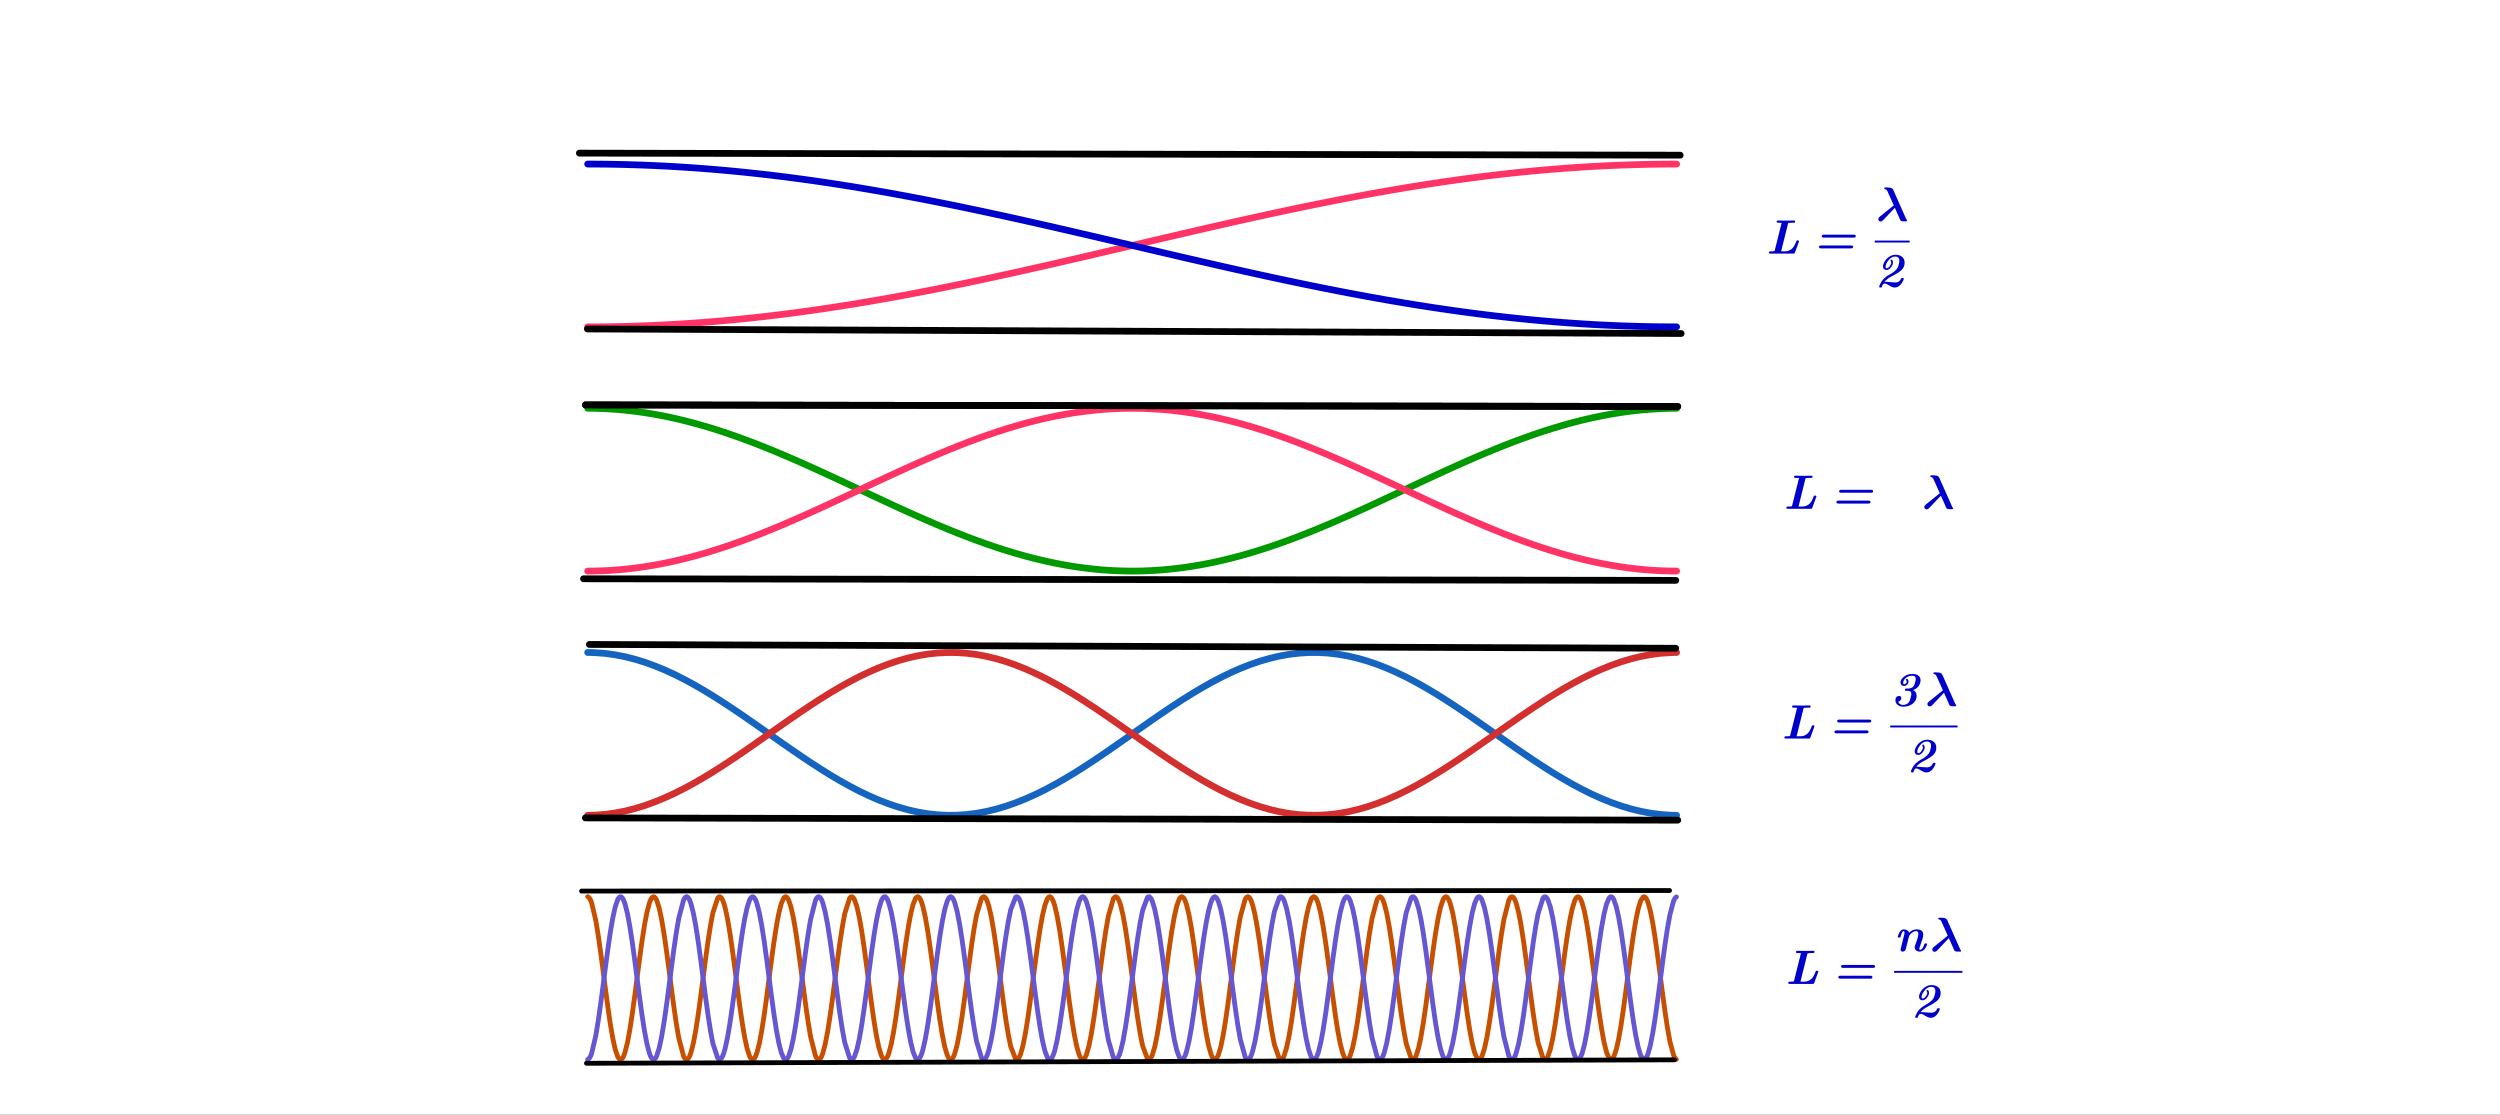 <svg version="1.1" xmlns="http://www.w3.org/2000/svg" xmlns:xlink="http://www.w3.org/1999/xlink" width="1294" height="577"><rect width="100%" height="100%" fill="#333333" stroke="none"/><defs><clipPath id="lxPBdPtfGEpb"><path fill="none" stroke="none" d=" M 0 0 L 1294 0 L 1294 577 L 0 577 L 0 0 Z"/></clipPath></defs><g transform="scale(1,1)" clip-path="url(#lxPBdPtfGEpb)"><g><rect fill="rgb(255,255,255)" stroke="none" x="0" y="0" width="1294" height="577" fill-opacity="1"/><path fill="none" stroke="rgb(255,51,102)" paint-order="fill stroke markers" d=" M 304.173 169.188 L 304.24 169.188 L 305.165 169.187 L 306.222 169.185 L 308.336 169.176 M 308.336 169.176 L 313.391 169.132 M 313.391 169.132 L 318.445 169.054 L 323.5 168.942 M 323.5 168.942 L 328.555 168.798 L 333.609 168.62 L 338.664 168.41 L 343.719 168.166 L 348.773 167.89 L 353.828 167.582 L 358.883 167.241 L 363.938 166.869 L 368.992 166.465 L 374.047 166.03 L 379.102 165.564 L 384.156 165.067 L 389.211 164.541 L 394.266 163.984 L 399.32 163.398 L 404.375 162.784 L 409.43 162.141 L 414.484 161.47 L 419.539 160.772 L 424.594 160.048 L 429.648 159.297 L 434.703 158.52 L 439.758 157.719 L 444.813 156.893 L 449.867 156.044 L 454.922 155.171 L 459.977 154.277 L 465.031 153.36 L 470.086 152.423 L 475.141 151.466 L 480.195 150.489 L 485.25 149.494 L 490.305 148.481 L 495.359 147.451 L 500.414 146.405 L 505.469 145.344 L 510.523 144.268 L 515.578 143.178 L 520.633 142.076 L 525.688 140.962 L 530.742 139.836 L 535.797 138.701 L 540.852 137.556 L 545.906 136.403 L 550.961 135.243 L 556.016 134.076 L 561.07 132.903 L 566.125 131.726 L 571.18 130.545 L 576.234 129.361 L 581.289 128.176 L 586.344 126.99 L 591.398 125.803 L 596.453 124.618 L 601.508 123.435 L 606.562 122.254 L 611.617 121.077 L 616.672 119.906 L 621.727 118.739 L 626.781 117.58 L 631.836 116.427 L 636.891 115.284 L 641.945 114.149 L 647 113.025 M 647 113.025 L 652.055 111.912 L 657.109 110.811 L 662.164 109.723 L 667.219 108.648 L 672.273 107.588 L 677.328 106.544 L 682.383 105.516 L 687.438 104.505 L 692.492 103.511 L 697.547 102.537 L 702.602 101.582 L 707.656 100.647 L 712.711 99.733 L 717.766 98.84 L 722.82 97.97 L 727.875 97.124 L 732.93 96.3 L 737.984 95.502 L 743.039 94.728 L 748.094 93.98 L 753.148 93.258 L 758.203 92.563 L 763.258 91.895 L 768.312 91.255 L 773.367 90.644 L 778.422 90.061 L 783.477 89.508 L 788.531 88.984 L 793.586 88.491 L 798.641 88.028 L 803.695 87.596 L 808.75 87.195 M 808.75 87.195 L 813.805 86.826 L 818.859 86.489 L 823.914 86.185 L 828.969 85.912 L 834.023 85.672 L 839.078 85.465 L 844.133 85.291 L 849.188 85.15 M 849.188 85.15 L 854.242 85.042 L 859.297 84.968 M 859.297 84.968 L 864.352 84.927 M 864.352 84.927 L 866.197 84.92 L 867.12 84.918 L 867.812 84.918" stroke-opacity="1" stroke-linecap="round" stroke-linejoin="round" stroke-miterlimit="10" stroke-width="3.5"/><path fill="none" stroke="rgb(0,0,204)" paint-order="fill stroke markers" d=" M 304.173 84.918 L 304.24 84.918 L 305.165 84.918 L 306.222 84.921 L 308.336 84.929 M 308.336 84.929 L 313.391 84.974 M 313.391 84.974 L 318.445 85.052 L 323.5 85.163 M 323.5 85.163 L 328.555 85.308 L 333.609 85.486 L 338.664 85.696 L 343.719 85.939 L 348.773 86.215 L 353.828 86.524 L 358.883 86.864 L 363.938 87.237 L 368.992 87.641 L 374.047 88.076 L 379.102 88.542 L 384.156 89.038 L 389.211 89.565 L 394.266 90.122 L 399.32 90.707 L 404.375 91.322 L 409.43 91.965 L 414.484 92.635 L 419.539 93.333 L 424.594 94.058 L 429.648 94.809 L 434.703 95.586 L 439.758 96.387 L 444.813 97.213 L 449.867 98.062 L 454.922 98.934 L 459.977 99.829 L 465.031 100.745 L 470.086 101.682 L 475.141 102.64 L 480.195 103.616 L 485.25 104.611 L 490.305 105.624 L 495.359 106.654 L 500.414 107.7 L 505.469 108.762 L 510.523 109.838 L 515.578 110.927 L 520.633 112.03 L 525.688 113.144 L 530.742 114.269 L 535.797 115.405 L 540.852 116.55 L 545.906 117.703 L 550.961 118.863 L 556.016 120.03 L 561.07 121.203 L 566.125 122.38 L 571.18 123.561 L 576.234 124.744 L 581.289 125.93 L 586.344 127.116 L 591.398 128.302 L 596.453 129.488 L 601.508 130.671 L 606.562 131.851 L 611.617 133.028 L 616.672 134.2 L 621.727 135.366 L 626.781 136.526 L 631.836 137.678 L 636.891 138.822 L 641.945 139.957 L 647 141.081 M 647 141.081 L 652.055 142.194 L 657.109 143.295 L 662.164 144.383 L 667.219 145.458 L 672.273 146.517 L 677.328 147.562 L 682.383 148.59 L 687.438 149.601 L 692.492 150.594 L 697.547 151.569 L 702.602 152.524 L 707.656 153.459 L 712.711 154.373 L 717.766 155.265 L 722.82 156.135 L 727.875 156.982 L 732.93 157.805 L 737.984 158.604 L 743.039 159.378 L 748.094 160.126 L 753.148 160.848 L 758.203 161.543 L 763.258 162.211 L 768.312 162.851 L 773.367 163.462 L 778.422 164.045 L 783.477 164.598 L 788.531 165.122 L 793.586 165.615 L 798.641 166.078 L 803.695 166.51 L 808.75 166.91 M 808.75 166.91 L 813.805 167.279 L 818.859 167.616 L 823.914 167.921 L 828.969 168.194 L 834.023 168.434 L 839.078 168.641 L 844.133 168.815 L 849.188 168.956 M 849.188 168.956 L 854.242 169.063 L 859.297 169.138 M 859.297 169.138 L 864.352 169.179 M 864.352 169.179 L 866.197 169.186 L 867.12 169.187 L 867.812 169.188" stroke-opacity="1" stroke-linecap="round" stroke-linejoin="round" stroke-miterlimit="10" stroke-width="3.5"/><path fill="none" stroke="rgb(0,153,0)" paint-order="fill stroke markers" d=" M 304.173 211.323 L 304.24 211.323 L 305.165 211.326 L 306.222 211.335 L 308.336 211.37 M 308.336 211.37 L 313.391 211.548 M 313.391 211.548 L 318.445 211.859 L 323.5 212.303 M 323.5 212.303 L 328.555 212.876 L 333.609 213.579 L 338.664 214.408 L 343.719 215.36 L 348.773 216.434 L 353.828 217.625 L 358.883 218.929 L 363.938 220.343 L 368.992 221.862 L 374.047 223.481 L 379.102 225.195 L 384.156 226.999 L 389.211 228.887 L 394.266 230.853 L 399.32 232.89 L 404.375 234.993 L 409.43 237.154 L 414.484 239.366 L 419.539 241.624 L 424.594 243.919 L 429.648 246.244 L 434.703 248.592 L 439.758 250.956 L 444.813 253.327 L 449.867 255.699 L 454.922 258.064 L 459.977 260.414 L 465.031 262.742 L 470.086 265.041 L 475.141 267.303 L 480.195 269.521 L 485.25 271.688 L 490.305 273.797 L 495.359 275.842 L 500.414 277.816 L 505.469 279.713 L 510.523 281.526 L 515.578 283.25 L 520.633 284.88 L 525.688 286.411 L 530.742 287.836 L 535.797 289.153 L 540.852 290.357 L 545.906 291.443 L 550.961 292.409 L 556.016 293.252 L 561.07 293.969 L 566.125 294.557 L 571.18 295.014 L 576.234 295.34 L 581.289 295.533 L 586.344 295.593 L 591.398 295.519 L 596.453 295.312 L 601.508 294.972 L 606.562 294.5 L 611.617 293.898 L 616.672 293.168 L 621.727 292.312 L 626.781 291.333 L 631.836 290.234 L 636.891 289.018 L 641.945 287.69 L 647 286.253 M 647 286.253 L 652.055 284.711 L 657.109 283.071 L 662.164 281.337 L 667.219 279.515 L 672.273 277.61 L 677.328 275.628 L 682.383 273.576 L 687.438 271.46 L 692.492 269.287 L 697.547 267.064 L 702.602 264.798 L 707.656 262.496 L 712.711 260.165 L 717.766 257.813 L 722.82 255.447 L 727.875 253.075 L 732.93 250.704 L 737.984 248.341 L 743.039 245.995 L 748.094 243.673 L 753.148 241.382 L 758.203 239.129 L 763.258 236.921 L 768.312 234.766 L 773.367 232.67 L 778.422 230.64 L 783.477 228.682 L 788.531 226.803 L 793.586 225.009 L 798.641 223.304 L 803.695 221.696 L 808.75 220.187 M 808.75 220.187 L 813.805 218.785 L 818.859 217.492 L 823.914 216.314 L 828.969 215.253 L 834.023 214.313 L 839.078 213.498 L 844.133 212.809 L 849.188 212.249 M 849.188 212.249 L 854.242 211.82 L 859.297 211.523 M 859.297 211.523 L 864.352 211.359 M 864.352 211.359 L 866.197 211.332 L 867.12 211.325 L 867.812 211.323" stroke-opacity="1" stroke-linecap="round" stroke-linejoin="round" stroke-miterlimit="10" stroke-width="3.5"/><path fill="none" stroke="rgb(255,51,102)" paint-order="fill stroke markers" d=" M 304.173 295.593 L 304.24 295.593 L 305.165 295.59 L 306.222 295.581 L 308.336 295.546 M 308.336 295.546 L 313.391 295.368 M 313.391 295.368 L 318.445 295.057 L 323.5 294.613 M 323.5 294.613 L 328.555 294.04 L 333.609 293.337 L 338.664 292.508 L 343.719 291.556 L 348.773 290.482 L 353.828 289.291 L 358.883 287.987 L 363.938 286.573 L 368.992 285.054 L 374.047 283.435 L 379.102 281.721 L 384.156 279.917 L 389.211 278.029 L 394.266 276.063 L 399.32 274.026 L 404.375 271.924 L 409.43 269.762 L 414.484 267.55 L 419.539 265.292 L 424.594 262.997 L 429.648 260.672 L 434.703 258.324 L 439.758 255.96 L 444.813 253.589 L 449.867 251.217 L 454.922 248.852 L 459.977 246.502 L 465.031 244.174 L 470.086 241.875 L 475.141 239.613 L 480.195 237.395 L 485.25 235.228 L 490.305 233.119 L 495.359 231.074 L 500.414 229.1 L 505.469 227.203 L 510.523 225.39 L 515.578 223.666 L 520.633 222.036 L 525.688 220.505 L 530.742 219.08 L 535.797 217.763 L 540.852 216.559 L 545.906 215.473 L 550.961 214.507 L 556.016 213.664 L 561.07 212.948 L 566.125 212.36 L 571.18 211.902 L 576.234 211.576 L 581.289 211.383 L 586.344 211.323 L 591.398 211.397 L 596.453 211.604 L 601.508 211.944 L 606.562 212.416 L 611.617 213.018 L 616.672 213.748 L 621.727 214.604 L 626.781 215.583 L 631.836 216.682 L 636.891 217.898 L 641.945 219.226 L 647 220.664 M 647 220.664 L 652.055 222.205 L 657.109 223.845 L 662.164 225.579 L 667.219 227.401 L 672.273 229.307 L 677.328 231.288 L 682.383 233.34 L 687.438 235.456 L 692.492 237.629 L 697.547 239.852 L 702.602 242.118 L 707.656 244.42 L 712.711 246.751 L 717.766 249.103 L 722.82 251.469 L 727.875 253.841 L 732.93 256.212 L 737.984 258.575 L 743.039 260.921 L 748.094 263.243 L 753.148 265.534 L 758.203 267.788 L 763.258 269.995 L 768.312 272.15 L 773.367 274.246 L 778.422 276.276 L 783.477 278.234 L 788.531 280.113 L 793.586 281.907 L 798.641 283.612 L 803.695 285.221 L 808.75 286.729 M 808.75 286.729 L 813.805 288.131 L 818.859 289.424 L 823.914 290.602 L 828.969 291.663 L 834.023 292.603 L 839.078 293.418 L 844.133 294.107 L 849.188 294.667 M 849.188 294.667 L 854.242 295.096 L 859.297 295.393 M 859.297 295.393 L 864.352 295.558 M 864.352 295.558 L 866.197 295.584 L 867.12 295.591 L 867.812 295.593" stroke-opacity="1" stroke-linecap="round" stroke-linejoin="round" stroke-miterlimit="10" stroke-width="3.5"/><path fill="none" stroke="rgb(21,101,192)" paint-order="fill stroke markers" d=" M 304.173 337.728 L 304.24 337.728 L 305.165 337.735 L 306.222 337.754 L 308.336 337.833 M 308.336 337.833 L 313.391 338.234 M 313.391 338.234 L 318.445 338.932 L 323.5 339.922 M 323.5 339.922 L 328.555 341.196 L 333.609 342.747 L 338.664 344.562 L 343.719 346.629 L 348.773 348.933 L 353.828 351.457 L 358.883 354.184 L 363.938 357.095 L 368.992 360.167 L 374.047 363.38 L 379.102 366.711 L 384.156 370.135 L 389.211 373.629 L 394.266 377.167 L 399.32 380.725 L 404.375 384.276 L 409.43 387.796 L 414.484 391.26 L 419.539 394.642 L 424.594 397.918 L 429.648 401.066 L 434.703 404.063 L 439.758 406.887 L 444.813 409.518 L 449.867 411.938 L 454.922 414.129 L 459.977 416.076 L 465.031 417.764 L 470.086 419.182 L 475.141 420.32 L 480.195 421.169 L 485.25 421.724 L 490.305 421.98 L 495.359 421.935 L 500.414 421.591 L 505.469 420.949 L 510.523 420.014 L 515.578 418.792 L 520.633 417.293 L 525.688 415.527 L 530.742 413.507 L 535.797 411.246 L 540.852 408.762 L 545.906 406.072 L 550.961 403.195 L 556.016 400.151 L 561.07 396.963 L 566.125 393.653 L 571.18 390.244 L 576.234 386.761 L 581.289 383.23 L 586.344 379.674 L 591.398 376.119 L 596.453 372.591 L 601.508 369.116 L 606.562 365.716 L 611.617 362.418 L 616.672 359.244 L 621.727 356.217 L 626.781 353.359 L 631.836 350.69 L 636.891 348.228 L 641.945 345.993 L 647 343.999 M 647 343.999 L 652.055 342.261 L 657.109 340.791 L 662.164 339.6 L 667.219 338.695 L 672.273 338.085 L 677.328 337.772 L 682.383 337.76 L 687.438 338.048 L 692.492 338.634 L 697.547 339.514 L 702.602 340.682 L 707.656 342.129 L 712.711 343.846 L 717.766 345.819 L 722.82 348.036 L 727.875 350.479 L 732.93 353.131 L 737.984 355.975 L 743.039 358.989 L 748.094 362.151 L 753.148 365.44 L 758.203 368.832 L 763.258 372.303 L 768.312 375.827 L 773.367 379.38 L 778.422 382.937 L 783.477 386.472 L 788.531 389.96 L 793.586 393.375 L 798.641 396.694 L 803.695 399.894 L 808.75 402.95 M 808.75 402.95 L 813.805 405.842 L 818.859 408.548 L 823.914 411.05 L 828.969 413.329 L 834.023 415.37 L 839.078 417.158 L 844.133 418.679 L 849.188 419.924 M 849.188 419.924 L 854.242 420.883 L 859.297 421.549 M 859.297 421.549 L 864.352 421.918 M 864.352 421.918 L 866.197 421.978 L 867.12 421.993 L 867.812 421.998" stroke-opacity="1" stroke-linecap="round" stroke-linejoin="round" stroke-miterlimit="10" stroke-width="3.5"/><path fill="none" stroke="rgb(211,47,47)" paint-order="fill stroke markers" d=" M 304.173 421.998 L 304.24 421.998 L 305.165 421.992 L 306.222 421.972 L 308.336 421.893 M 308.336 421.893 L 313.391 421.492 M 313.391 421.492 L 318.445 420.794 L 323.5 419.805 M 323.5 419.805 L 328.555 418.53 L 333.609 416.98 L 338.664 415.165 L 343.719 413.098 L 348.773 410.794 L 353.828 408.269 L 358.883 405.542 L 363.938 402.632 L 368.992 399.559 L 374.047 396.346 L 379.102 393.016 L 384.156 389.591 L 389.211 386.097 L 394.266 382.559 L 399.32 379.002 L 404.375 375.45 L 409.43 371.93 L 414.484 368.467 L 419.539 365.085 L 424.594 361.808 L 429.648 358.66 L 434.703 355.664 L 439.758 352.84 L 444.813 350.208 L 449.867 347.788 L 454.922 345.597 L 459.977 343.651 L 465.031 341.962 L 470.086 340.544 L 475.141 339.407 L 480.195 338.557 L 485.25 338.003 L 490.305 337.747 L 495.359 337.791 L 500.414 338.136 L 505.469 338.778 L 510.523 339.713 L 515.578 340.934 L 520.633 342.433 L 525.688 344.199 L 530.742 346.22 L 535.797 348.48 L 540.852 350.964 L 545.906 353.655 L 550.961 356.532 L 556.016 359.575 L 561.07 362.764 L 566.125 366.074 L 571.18 369.482 L 576.234 372.965 L 581.289 376.497 L 586.344 380.053 L 591.398 383.607 L 596.453 387.135 L 601.508 390.611 L 606.562 394.01 L 611.617 397.309 L 616.672 400.483 L 621.727 403.509 L 626.781 406.368 L 631.836 409.037 L 636.891 411.498 L 641.945 413.734 L 647 415.728 M 647 415.728 L 652.055 417.466 L 657.109 418.936 L 662.164 420.127 L 667.219 421.031 L 672.273 421.642 L 677.328 421.954 L 682.383 421.967 L 687.438 421.679 L 692.492 421.093 L 697.547 420.212 L 702.602 419.045 L 707.656 417.597 L 712.711 415.881 L 717.766 413.907 L 722.82 411.691 L 727.875 409.248 L 732.93 406.595 L 737.984 403.752 L 743.039 400.738 L 748.094 397.575 L 753.148 394.286 L 758.203 390.894 L 763.258 387.424 L 768.312 383.899 L 773.367 380.346 L 778.422 376.789 L 783.477 373.255 L 788.531 369.767 L 793.586 366.351 L 798.641 363.032 L 803.695 359.833 L 808.75 356.777 M 808.75 356.777 L 813.805 353.885 L 818.859 351.178 L 823.914 348.677 L 828.969 346.397 L 834.023 344.356 L 839.078 342.569 L 844.133 341.047 L 849.188 339.803 M 849.188 339.803 L 854.242 338.844 L 859.297 338.177 M 859.297 338.177 L 864.352 337.808 M 864.352 337.808 L 866.197 337.748 L 867.12 337.733 L 867.812 337.729" stroke-opacity="1" stroke-linecap="round" stroke-linejoin="round" stroke-miterlimit="10" stroke-width="3.5"/><path fill="none" stroke="rgb(199,80,0)" paint-order="fill stroke markers" d=" M 304.173 464.137 L 304.24 464.146 L 304.9 464.58 L 305.693 465.911 L 306.222 467.276 L 308.336 476.236 M 308.336 476.236 L 309.6 483.847 L 310.863 492.662 L 312.127 502.209 L 313.391 511.973 M 313.391 511.973 L 314.654 521.431 L 315.918 530.075 L 317.182 537.439 L 318.445 543.129 L 319.709 546.838 L 320.025 547.43 L 320.499 548.058 L 321.052 548.389 L 321.604 548.285 L 322.236 547.636 L 322.552 547.101 L 322.868 546.429 L 323.5 544.681 M 323.5 544.681 L 324.764 539.663 L 326.027 532.85 L 327.291 524.609 L 328.555 515.383 L 329.818 505.668 L 331.082 495.984 L 332.346 486.853 L 333.609 478.765 L 334.873 472.155 L 336.137 467.378 L 336.769 465.761 L 337.4 464.69 L 338.032 464.179 L 338.664 464.236 L 339.296 464.859 L 339.612 465.38 L 339.928 466.04 L 341.191 470.005 L 342.455 475.919 L 343.719 483.463 L 344.982 492.233 L 346.246 501.756 L 347.51 511.523 L 348.773 521.006 L 350.037 529.698 L 351.301 537.131 L 353.828 546.713 L 354.144 547.331 L 354.776 548.149 L 355.408 548.403 L 356.04 548.089 L 356.671 547.211 L 356.987 546.564 L 357.619 544.866 L 358.883 539.938 L 360.146 533.201 L 361.41 525.018 L 362.674 515.827 L 363.938 506.122 L 365.201 496.426 L 366.465 487.258 L 367.729 479.111 L 368.992 472.424 L 371.52 464.766 L 372.151 464.203 L 372.783 464.206 L 373.415 464.777 L 374.047 465.907 L 374.679 467.581 L 375.311 469.776 L 376.574 475.605 L 377.838 483.082 L 379.102 491.805 L 380.365 501.305 L 381.629 511.071 L 382.893 520.579 L 384.156 529.319 L 385.42 536.82 L 386.684 542.68 L 387.947 546.583 L 388.263 547.226 L 388.579 547.731 L 389.211 548.321 L 389.843 548.343 L 390.475 547.799 L 391.106 546.695 L 391.738 545.046 L 393.002 540.209 L 394.266 533.55 L 395.529 525.424 L 396.793 516.269 L 398.057 506.577 L 399.32 496.868 L 400.584 487.665 L 401.848 479.461 L 403.111 472.697 L 404.375 467.737 L 405.639 464.847 L 406.113 464.332 L 406.665 464.134 L 407.218 464.37 L 407.85 465.17 L 408.166 465.779 L 409.43 469.551 L 410.693 475.295 L 411.957 482.704 L 413.221 491.379 L 414.484 500.853 L 415.748 510.619 L 417.012 520.151 L 418.275 528.937 L 419.539 536.505 L 422.066 546.449 L 422.382 547.117 L 422.698 547.648 L 423.172 548.182 L 423.804 548.4 L 424.436 548.049 L 424.91 547.416 L 425.226 546.821 L 425.857 545.222 L 427.121 540.477 L 428.385 533.895 L 429.648 525.828 L 430.912 516.71 L 432.176 507.032 L 433.439 497.312 L 434.703 488.074 L 435.967 479.813 L 437.23 472.974 L 439.758 464.932 L 440.39 464.264 L 441.021 464.163 L 441.653 464.628 L 442.285 465.655 L 443.549 469.33 L 444.813 474.989 L 446.076 482.328 L 447.34 490.954 L 448.604 500.403 L 449.867 510.166 L 451.131 519.721 L 452.395 528.552 L 453.658 536.187 L 454.922 542.214 L 456.186 546.309 L 456.817 547.56 L 457.449 548.254 L 458.081 548.382 L 458.713 547.943 L 459.345 546.942 L 459.977 545.393 L 461.24 540.74 L 462.504 534.236 L 463.768 526.229 L 465.031 517.15 L 466.295 507.486 L 467.559 497.757 L 468.822 488.485 L 470.086 480.169 L 471.35 473.254 L 472.613 468.114 L 473.877 465.023 L 474.509 464.303 L 475.141 464.148 L 475.772 464.561 L 476.404 465.536 L 477.036 467.06 L 477.668 469.113 L 478.932 474.686 L 480.195 481.955 L 481.459 490.531 L 482.723 499.953 L 483.986 509.713 L 485.25 519.289 L 486.514 528.165 L 487.777 535.865 L 489.041 541.974 L 490.305 546.166 L 490.937 547.467 L 491.41 548.079 L 492.042 548.402 L 492.674 548.157 L 493.148 547.602 L 493.464 547.058 L 494.096 545.559 L 495.359 541 L 496.623 534.575 L 497.887 526.629 L 499.15 517.589 L 500.414 507.941 L 501.678 498.203 L 502.941 488.898 L 504.205 480.527 L 505.469 473.539 L 507.996 465.118 L 508.628 464.346 L 509.26 464.139 L 509.892 464.499 L 510.523 465.422 L 511.155 466.896 L 511.787 468.901 L 513.051 474.387 L 514.314 481.585 L 515.578 490.11 L 516.842 499.503 L 518.105 509.26 L 519.369 518.856 L 520.633 527.775 L 521.896 535.539 L 523.16 541.731 L 525.688 548.168 L 526.319 548.401 L 526.951 548.067 L 527.583 547.17 L 528.215 545.721 L 529.479 541.255 L 530.742 534.91 L 532.006 527.026 L 533.27 518.026 L 534.533 508.395 L 535.797 498.65 L 537.061 489.314 L 538.324 480.889 L 539.588 473.827 L 540.852 468.508 L 542.115 465.218 L 542.747 464.394 L 543.379 464.134 L 544.011 464.442 L 544.643 465.313 L 545.274 466.737 L 545.906 468.693 L 547.17 474.091 L 548.434 481.218 L 549.697 489.691 L 550.961 499.055 L 552.225 508.806 L 553.488 518.421 L 554.752 527.383 L 556.016 535.211 L 557.279 541.483 L 558.543 545.864 L 559.175 547.267 L 559.807 548.117 L 560.438 548.404 L 561.07 548.122 L 561.702 547.277 L 562.334 545.878 L 563.598 541.507 L 564.861 535.242 L 566.125 527.42 L 567.389 518.462 L 568.652 508.849 L 569.916 499.097 L 571.18 489.731 L 572.443 481.253 L 573.707 474.119 L 576.234 465.323 L 576.55 464.815 L 577.182 464.22 L 577.814 464.191 L 578.446 464.729 L 579.394 466.582 L 580.025 468.489 L 581.289 473.799 L 582.553 480.854 L 583.816 489.274 L 585.08 498.607 L 586.344 508.352 L 587.607 517.985 L 588.871 526.988 L 590.135 534.878 L 591.398 541.231 L 593.926 548.062 L 594.479 548.39 L 595.031 548.283 L 595.821 547.379 L 596.453 546.031 L 597.717 541.754 L 598.98 535.57 L 600.244 527.812 L 601.508 518.897 L 602.771 509.303 L 604.035 499.546 L 605.299 490.15 L 606.562 481.62 L 607.826 474.415 L 609.09 468.921 L 610.354 465.433 L 610.669 464.899 L 611.143 464.36 L 611.775 464.137 L 612.407 464.481 L 612.881 465.109 L 613.513 466.431 L 614.145 468.29 L 615.408 473.512 L 616.672 480.493 L 617.936 488.859 L 619.199 498.161 L 620.463 507.898 L 621.727 517.547 L 622.99 526.591 L 624.254 534.543 L 625.518 540.976 L 626.781 545.544 L 627.413 547.047 L 627.729 547.594 L 628.203 548.153 L 628.835 548.403 L 629.625 547.917 L 630.572 546.179 L 631.836 541.997 L 633.1 535.895 L 634.363 528.202 L 635.627 519.33 L 636.891 509.756 L 638.154 499.995 L 639.418 490.571 L 640.682 481.991 L 641.945 474.714 L 644.473 465.547 L 644.789 464.988 L 645.262 464.41 L 645.894 464.133 L 646.526 464.425 L 647 465.014 M 647 465.014 L 647.632 466.285 L 648.264 468.095 L 649.527 473.227 L 650.791 480.135 L 652.055 488.446 L 653.318 497.715 L 654.582 507.443 L 655.846 517.109 L 657.109 526.192 L 658.373 534.204 L 659.637 540.716 L 662.164 547.936 L 662.717 548.356 L 663.27 548.342 L 664.06 547.568 L 664.375 547.014 L 664.691 546.323 L 665.955 542.236 L 667.219 536.217 L 668.482 528.589 L 669.746 519.762 L 671.01 510.209 L 672.273 500.445 L 673.537 490.994 L 674.801 482.364 L 676.064 475.018 L 677.328 469.35 L 678.592 465.667 L 678.908 465.081 L 679.382 464.464 L 680.013 464.135 L 680.645 464.374 L 681.119 464.924 L 681.435 465.465 L 681.751 466.144 L 682.383 467.905 L 683.646 472.947 L 684.91 479.78 L 686.174 488.035 L 687.438 497.27 L 688.701 506.989 L 689.965 516.669 L 691.229 525.79 L 692.492 533.862 L 693.756 540.452 L 695.02 545.205 L 695.651 546.809 L 696.283 547.866 L 696.915 548.363 L 697.547 548.293 L 698.179 547.656 L 698.495 547.128 L 698.811 546.462 L 700.074 542.471 L 701.338 536.535 L 702.602 528.973 L 703.865 520.192 L 705.129 510.662 L 706.393 500.896 L 707.656 491.419 L 708.92 482.74 L 710.184 475.324 L 712.711 465.791 L 713.027 465.18 L 713.659 464.375 L 714.291 464.135 L 714.922 464.463 L 715.554 465.354 L 715.87 466.008 L 716.502 467.719 L 717.766 472.671 L 719.029 479.427 L 720.293 487.626 L 721.557 496.826 L 722.82 506.534 L 724.084 516.227 L 725.348 525.386 L 726.611 533.517 L 727.875 540.184 L 730.402 547.792 L 731.034 548.341 L 731.666 548.323 L 732.298 547.739 L 732.614 547.236 L 732.93 546.596 L 734.193 542.701 L 735.457 536.85 L 736.721 529.355 L 737.984 520.62 L 739.248 511.114 L 740.512 501.347 L 741.775 491.845 L 743.039 483.118 L 744.303 475.635 L 745.566 469.797 L 746.83 465.919 L 747.146 465.283 L 747.778 464.426 L 748.41 464.133 L 749.042 464.409 L 749.989 465.876 L 750.621 467.538 L 751.885 472.398 L 753.148 479.078 L 754.412 487.219 L 755.676 496.384 L 756.939 506.079 L 758.203 515.785 L 759.467 524.979 L 760.73 533.168 L 761.994 539.912 L 763.258 544.848 L 764.521 547.712 L 764.995 548.216 L 765.548 548.402 L 766.101 548.154 L 766.733 547.34 L 767.049 546.725 L 768.312 542.928 L 769.576 537.161 L 770.84 529.734 L 772.104 521.047 L 773.367 511.565 L 774.631 501.799 L 775.895 492.273 L 777.158 483.499 L 778.422 475.949 L 780.949 466.053 L 781.265 465.391 L 781.581 464.867 L 782.055 464.343 L 782.687 464.139 L 783.319 464.503 L 783.792 465.146 L 784.108 465.749 L 784.74 467.361 L 786.004 472.13 L 787.268 478.733 L 788.531 486.815 L 789.795 495.942 L 791.059 505.625 L 792.322 515.341 L 793.586 524.571 L 794.85 532.817 L 796.113 539.636 L 798.641 547.628 L 799.272 548.282 L 799.904 548.37 L 800.536 547.89 L 801.168 546.85 L 802.432 543.15 L 803.695 537.468 L 804.959 530.11 L 806.223 521.472 L 807.486 512.016 L 808.75 502.252 M 808.75 502.252 L 810.014 492.703 L 811.277 483.883 L 812.541 476.266 L 813.805 470.261 L 815.068 466.191 L 815.7 464.953 L 816.332 464.273 L 816.964 464.159 L 817.596 464.612 L 818.228 465.627 L 818.859 467.189 L 820.123 471.865 L 821.387 478.39 L 822.65 486.413 L 823.914 495.502 L 825.178 505.17 L 826.441 514.897 L 827.705 524.16 L 828.969 532.462 L 830.232 539.357 L 831.496 544.474 L 832.76 547.538 L 833.392 548.245 L 834.023 548.385 L 834.655 547.959 L 835.287 546.97 L 836.551 543.368 L 837.814 537.772 L 839.078 530.484 L 840.342 521.895 L 841.605 512.466 L 842.869 502.705 L 844.133 493.134 L 845.396 484.27 L 846.66 476.587 L 847.924 470.499 L 849.188 466.333 M 849.188 466.333 L 850.451 464.313 L 851.083 464.145 L 851.715 464.546 L 852.347 465.509 L 852.979 467.021 L 854.242 471.605 L 855.506 478.051 L 856.77 486.013 L 858.033 495.063 L 859.297 504.715 M 859.297 504.715 L 860.561 514.451 L 861.824 523.747 L 863.088 532.104 L 864.352 539.073 M 864.352 539.073 L 866.197 546.004 L 866.659 547.049 L 867.12 547.8 L 867.697 548.319" stroke-opacity="1" stroke-linecap="round" stroke-linejoin="round" stroke-miterlimit="10" stroke-width="2.5"/><path fill="none" stroke="rgb(101,87,210)" paint-order="fill stroke markers" d=" M 304.173 548.4 L 304.24 548.391 L 304.9 547.957 L 305.693 546.626 L 306.222 545.261 L 308.336 536.301 M 308.336 536.301 L 309.6 528.69 L 310.863 519.875 L 312.127 510.328 L 313.391 500.564 M 313.391 500.564 L 314.654 491.106 L 315.918 482.462 L 317.182 475.098 L 318.445 469.408 L 319.709 465.699 L 320.025 465.107 L 320.499 464.479 L 321.052 464.148 L 321.604 464.252 L 322.236 464.901 L 322.552 465.436 L 322.868 466.108 L 323.5 467.856 M 323.5 467.856 L 324.764 472.874 L 326.027 479.687 L 327.291 487.927 L 328.555 497.154 L 329.818 506.869 L 331.082 516.553 L 332.346 525.684 L 333.609 533.772 L 334.873 540.382 L 336.137 545.159 L 336.769 546.776 L 337.4 547.847 L 338.032 548.358 L 338.664 548.301 L 339.296 547.678 L 339.612 547.157 L 339.928 546.497 L 341.191 542.532 L 342.455 536.618 L 343.719 529.074 L 344.982 520.304 L 346.246 510.781 L 347.51 501.014 L 348.773 491.531 L 350.037 482.839 L 351.301 475.406 L 353.828 465.824 L 354.144 465.206 L 354.776 464.388 L 355.408 464.134 L 356.04 464.448 L 356.671 465.326 L 356.987 465.973 L 357.619 467.671 L 358.883 472.599 L 360.146 479.336 L 361.41 487.519 L 362.674 496.71 L 363.938 506.415 L 365.201 516.111 L 366.465 525.279 L 367.729 533.426 L 368.992 540.113 L 371.52 547.771 L 372.151 548.334 L 372.783 548.331 L 373.415 547.76 L 374.047 546.63 L 374.679 544.956 L 375.311 542.761 L 376.574 536.932 L 377.838 529.455 L 379.102 520.732 L 380.365 511.232 L 381.629 501.466 L 382.893 491.958 L 384.156 483.218 L 385.42 475.717 L 386.684 469.857 L 387.947 465.954 L 388.263 465.311 L 388.579 464.806 L 389.211 464.216 L 389.843 464.194 L 390.475 464.738 L 391.106 465.842 L 391.738 467.491 L 393.002 472.327 L 394.266 478.987 L 395.529 487.113 L 396.793 496.268 L 398.057 505.96 L 399.32 515.669 L 400.584 524.872 L 401.848 533.076 L 403.111 539.84 L 404.375 544.8 L 405.639 547.69 L 406.113 548.205 L 406.665 548.403 L 407.218 548.166 L 407.85 547.367 L 408.166 546.758 L 409.43 542.986 L 410.693 537.242 L 411.957 529.833 L 413.221 521.158 L 414.484 511.684 L 415.748 501.918 L 417.012 492.386 L 418.275 483.6 L 419.539 476.032 L 422.066 466.088 L 422.382 465.42 L 422.698 464.889 L 423.172 464.355 L 423.804 464.137 L 424.436 464.488 L 424.91 465.121 L 425.226 465.716 L 425.857 467.315 L 427.121 472.06 L 428.385 478.642 L 429.648 486.709 L 430.912 495.827 L 432.176 505.505 L 433.439 515.225 L 434.703 524.463 L 435.967 532.724 L 437.23 539.563 L 439.758 547.605 L 440.39 548.272 L 441.021 548.374 L 441.653 547.909 L 442.285 546.882 L 443.549 543.207 L 444.813 537.548 L 446.076 530.209 L 447.34 521.583 L 448.604 512.134 L 449.867 502.371 L 451.131 492.816 L 452.395 483.985 L 453.658 476.35 L 454.922 470.323 L 456.186 466.228 L 456.817 464.977 L 457.449 464.283 L 458.081 464.155 L 458.713 464.594 L 459.345 465.595 L 459.977 467.144 L 461.24 471.796 L 462.504 478.301 L 463.768 486.307 L 465.031 495.387 L 466.295 505.051 L 467.559 514.78 L 468.822 524.052 L 470.086 532.368 L 471.35 539.283 L 472.613 544.423 L 473.877 547.514 L 474.509 548.234 L 475.141 548.389 L 475.772 547.976 L 476.404 547.001 L 477.036 545.476 L 477.668 543.424 L 478.932 537.851 L 480.195 530.582 L 481.459 522.006 L 482.723 512.584 L 483.986 502.824 L 485.25 493.248 L 486.514 484.372 L 487.777 476.672 L 489.041 470.563 L 490.305 466.371 L 490.937 465.07 L 491.41 464.458 L 492.042 464.135 L 492.674 464.38 L 493.148 464.934 L 493.464 465.479 L 494.096 466.978 L 495.359 471.537 L 496.623 477.962 L 497.887 485.908 L 499.15 494.948 L 500.414 504.596 L 501.678 514.334 L 502.941 523.639 L 504.205 532.01 L 505.469 538.998 L 507.996 547.419 L 508.628 548.191 L 509.26 548.398 L 509.892 548.038 L 510.523 547.115 L 511.155 545.641 L 511.787 543.636 L 513.051 538.15 L 514.314 530.951 L 515.578 522.427 L 516.842 513.034 L 518.105 503.277 L 519.369 493.681 L 520.633 484.762 L 521.896 476.998 L 523.16 470.806 L 525.688 464.369 L 526.319 464.136 L 526.951 464.47 L 527.583 465.367 L 528.215 466.816 L 529.479 471.282 L 530.742 477.627 L 532.006 485.511 L 533.27 494.511 L 534.533 504.142 L 535.797 513.887 L 537.061 523.223 L 538.324 531.648 L 539.588 538.71 L 540.852 544.029 L 542.115 547.319 L 542.747 548.143 L 543.379 548.403 L 544.011 548.095 L 544.643 547.224 L 545.274 545.8 L 545.906 543.844 L 547.17 538.446 L 548.434 531.319 L 549.697 522.846 L 550.961 513.482 L 552.225 503.731 L 553.488 494.116 L 554.752 485.154 L 556.016 477.326 L 557.279 471.054 L 558.543 466.673 L 559.175 465.27 L 559.807 464.42 L 560.438 464.133 L 561.07 464.415 L 561.702 465.26 L 562.334 466.658 L 563.598 471.03 L 564.861 477.295 L 566.125 485.117 L 567.389 494.075 L 568.652 503.688 L 569.916 513.44 L 571.18 522.806 L 572.443 531.284 L 573.707 538.418 L 576.234 547.214 L 576.55 547.722 L 577.182 548.317 L 577.814 548.346 L 578.446 547.808 L 579.394 545.955 L 580.025 544.048 L 581.289 538.737 L 582.553 531.683 L 583.816 523.263 L 585.08 513.93 L 586.344 504.185 L 587.607 494.552 L 588.871 485.549 L 590.135 477.659 L 591.398 471.306 L 593.926 464.475 L 594.479 464.147 L 595.031 464.254 L 595.821 465.158 L 596.453 466.506 L 597.717 470.783 L 598.98 476.967 L 600.244 484.725 L 601.508 493.64 L 602.771 503.234 L 604.035 512.991 L 605.299 522.387 L 606.562 530.917 L 607.826 538.122 L 609.09 543.616 L 610.354 547.104 L 610.669 547.638 L 611.143 548.177 L 611.775 548.4 L 612.407 548.056 L 612.881 547.428 L 613.513 546.106 L 614.145 544.247 L 615.408 539.025 L 616.672 532.044 L 617.936 523.678 L 619.199 514.376 L 620.463 504.639 L 621.727 494.99 L 622.99 485.946 L 624.254 477.994 L 625.518 471.561 L 626.781 466.993 L 627.413 465.49 L 627.729 464.943 L 628.203 464.384 L 628.835 464.134 L 629.625 464.62 L 630.572 466.358 L 631.836 470.54 L 633.1 476.642 L 634.363 484.335 L 635.627 493.207 L 636.891 502.781 L 638.154 512.542 L 639.418 521.966 L 640.682 530.546 L 641.945 537.823 L 644.473 546.99 L 644.789 547.549 L 645.262 548.127 L 645.894 548.404 L 646.526 548.112 L 647 547.523 M 647 547.523 L 647.632 546.252 L 648.264 544.442 L 649.527 539.31 L 650.791 532.402 L 652.055 524.091 L 653.318 514.822 L 654.582 505.094 L 655.846 495.428 L 657.109 486.345 L 658.373 478.333 L 659.637 471.821 L 662.164 464.601 L 662.717 464.181 L 663.27 464.195 L 664.06 464.968 L 664.375 465.523 L 664.691 466.214 L 665.955 470.301 L 667.219 476.32 L 668.482 483.948 L 669.746 492.775 L 671.01 502.328 L 672.273 512.092 L 673.537 521.543 L 674.801 530.173 L 676.064 537.519 L 677.328 543.187 L 678.592 546.87 L 678.908 547.456 L 679.382 548.073 L 680.013 548.402 L 680.645 548.163 L 681.119 547.613 L 681.435 547.072 L 681.751 546.393 L 682.383 544.632 L 683.646 539.59 L 684.91 532.757 L 686.174 524.502 L 687.438 515.267 L 688.701 505.548 L 689.965 495.868 L 691.229 486.747 L 692.492 478.675 L 693.756 472.085 L 695.02 467.332 L 695.651 465.728 L 696.283 464.67 L 696.915 464.174 L 697.547 464.244 L 698.179 464.881 L 698.495 465.409 L 698.811 466.075 L 700.074 470.066 L 701.338 476.002 L 702.602 483.564 L 703.865 492.345 L 705.129 501.875 L 706.393 511.641 L 707.656 521.118 L 708.92 529.797 L 710.184 537.213 L 712.711 546.746 L 713.027 547.357 L 713.659 548.162 L 714.291 548.402 L 714.922 548.074 L 715.554 547.183 L 715.87 546.529 L 716.502 544.818 L 717.766 539.866 L 719.029 533.11 L 720.293 524.911 L 721.557 515.711 L 722.82 506.003 L 724.084 496.31 L 725.348 487.151 L 726.611 479.02 L 727.875 472.353 L 730.402 464.745 L 731.034 464.196 L 731.666 464.214 L 732.298 464.798 L 732.614 465.301 L 732.93 465.941 L 734.193 469.836 L 735.457 475.687 L 736.721 483.182 L 737.984 491.917 L 739.248 501.423 L 740.512 511.19 L 741.775 520.692 L 743.039 529.419 L 744.303 536.902 L 745.566 542.74 L 746.83 546.618 L 747.146 547.254 L 747.778 548.111 L 748.41 548.403 L 749.042 548.128 L 749.989 546.661 L 750.621 544.999 L 751.885 540.139 L 753.148 533.458 L 754.412 525.318 L 755.676 516.153 L 756.939 506.458 L 758.203 496.752 L 759.467 487.558 L 760.73 479.369 L 761.994 472.625 L 763.258 467.688 L 764.521 464.825 L 764.995 464.321 L 765.548 464.135 L 766.101 464.383 L 766.733 465.197 L 767.049 465.812 L 768.312 469.609 L 769.576 475.376 L 770.84 482.803 L 772.104 491.49 L 773.367 500.972 L 774.631 510.738 L 775.895 520.264 L 777.158 529.037 L 778.422 536.588 L 780.949 546.484 L 781.265 547.146 L 781.581 547.67 L 782.055 548.194 L 782.687 548.398 L 783.319 548.034 L 783.792 547.391 L 784.108 546.788 L 784.74 545.176 L 786.004 540.407 L 787.268 533.804 L 788.531 525.722 L 789.795 516.595 L 791.059 506.912 L 792.322 497.196 L 793.586 487.966 L 794.85 479.72 L 796.113 472.901 L 798.641 464.909 L 799.272 464.255 L 799.904 464.167 L 800.536 464.647 L 801.168 465.687 L 802.432 469.387 L 803.695 475.069 L 804.959 482.427 L 806.223 491.065 L 807.486 500.521 L 808.75 510.285 M 808.75 510.285 L 810.014 519.834 L 811.277 528.654 L 812.541 536.271 L 813.805 542.276 L 815.068 546.346 L 815.7 547.584 L 816.332 548.264 L 816.964 548.378 L 817.596 547.925 L 818.228 546.91 L 818.859 545.348 L 820.123 540.672 L 821.387 534.147 L 822.65 526.124 L 823.914 517.035 L 825.178 507.367 L 826.441 497.64 L 827.705 488.377 L 828.969 480.075 L 830.232 473.18 L 831.496 468.063 L 832.76 464.999 L 833.392 464.292 L 834.023 464.151 L 834.655 464.578 L 835.287 465.567 L 836.551 469.169 L 837.814 474.765 L 839.078 482.053 L 840.342 490.642 L 841.605 500.071 L 842.869 509.832 L 844.133 519.402 L 845.396 528.267 L 846.66 535.95 L 847.924 542.038 L 849.188 546.204 M 849.188 546.204 L 850.451 548.224 L 851.083 548.392 L 851.715 547.991 L 852.347 547.028 L 852.979 545.516 L 854.242 540.932 L 855.506 534.486 L 856.77 526.524 L 858.033 517.474 L 859.297 507.822 M 859.297 507.822 L 860.561 498.086 L 861.824 488.79 L 863.088 480.433 L 864.352 473.464 M 864.352 473.464 L 866.197 466.533 L 866.659 465.488 L 867.12 464.737 L 867.697 464.218" stroke-opacity="1" stroke-linecap="round" stroke-linejoin="round" stroke-miterlimit="10" stroke-width="2.5"/><path fill="none" stroke="rgb(0,0,0)" paint-order="fill stroke markers" d=" M 299.881 79.261 L 869.663 80.319" stroke-opacity="1" stroke-linecap="round" stroke-linejoin="round" stroke-miterlimit="10" stroke-width="3.5"/><path fill="none" stroke="rgb(0,0,0)" paint-order="fill stroke markers" d=" M 304.024 170.269 L 870.162 172.619" stroke-opacity="1" stroke-linecap="round" stroke-linejoin="round" stroke-miterlimit="10" stroke-width="3.5"/><path fill="none" stroke="rgb(0,0,0)" paint-order="fill stroke markers" d=" M 302.993 423.352 L 868.411 424.513" stroke-opacity="1" stroke-linecap="round" stroke-linejoin="round" stroke-miterlimit="10" stroke-width="3.5"/><path fill="none" stroke="rgb(0,0,0)" paint-order="fill stroke markers" d=" M 302.021 299.576 L 867.393 300.401" stroke-opacity="1" stroke-linecap="round" stroke-linejoin="round" stroke-miterlimit="10" stroke-width="3.5"/><path fill="none" stroke="rgb(0,0,0)" paint-order="fill stroke markers" d=" M 305.048 333.564 L 867.356 335.538" stroke-opacity="1" stroke-linecap="round" stroke-linejoin="round" stroke-miterlimit="10" stroke-width="3.5"/><path fill="none" stroke="rgb(0,0,0)" paint-order="fill stroke markers" d=" M 303.568 550.355 L 866.718 548.569" stroke-opacity="1" stroke-linecap="round" stroke-linejoin="round" stroke-miterlimit="10" stroke-width="2.5"/><path fill="none" stroke="rgb(0,0,0)" paint-order="fill stroke markers" d=" M 301.015 461.216 L 864.165 460.932" stroke-opacity="1" stroke-linecap="round" stroke-linejoin="round" stroke-miterlimit="10" stroke-width="2.5"/><path fill="none" stroke="rgb(0,0,0)" paint-order="fill stroke markers" d=" M 303.021 209.576 L 868.393 210.401" stroke-opacity="1" stroke-linecap="round" stroke-linejoin="round" stroke-miterlimit="10" stroke-width="3.5"/><path fill="none" stroke="rgb(0,0,0)" paint-order="fill stroke markers" d=" M 303.021 209.576 L 868.393 210.401" stroke-opacity="1" stroke-linecap="round" stroke-linejoin="round" stroke-miterlimit="10" stroke-width="3.5"/><path fill="rgb(255,255,255)" stroke="none" paint-order="stroke fill markers" d=" M 906 89 L 998 89 L 998 158 L 906 158 L 906 89 Z" fill-opacity="1"/><g transform="scale(25,25)"><g transform="translate(36.56,5.251)"><path fill="rgb(0,0,204)" stroke="none" paint-order="stroke fill markers" d=" M 0.459 -0.62 L 0.317 -0.048 Q 0.324 -0.047 0.34 -0.047 L 0.398 -0.047 Q 0.442 -0.047 0.479 -0.063 Q 0.516 -0.079 0.538 -0.099 Q 0.561 -0.118 0.582 -0.152 Q 0.602 -0.187 0.611 -0.207 Q 0.619 -0.226 0.631 -0.258 Q 0.634 -0.269 0.64 -0.272 Q 0.646 -0.274 0.659 -0.274 Q 0.687 -0.274 0.687 -0.256 Q 0.687 -0.251 0.682 -0.239 L 0.602 -0.021 Q 0.596 -0.006 0.591 -0.003 Q 0.586 0 0.568 0 L 0.096 0 Q 0.064 0 0.064 -0.018 Q 0.064 -0.032 0.07 -0.038 Q 0.076 -0.045 0.082 -0.046 Q 0.088 -0.047 0.099 -0.047 L 0.121 -0.047 Q 0.137 -0.047 0.161 -0.049 Q 0.174 -0.05 0.177 -0.052 Q 0.181 -0.054 0.184 -0.065 L 0.327 -0.637 Q 0.303 -0.639 0.278 -0.639 L 0.256 -0.639 Q 0.224 -0.639 0.224 -0.657 Q 0.224 -0.67 0.23 -0.677 Q 0.236 -0.684 0.24 -0.685 Q 0.245 -0.686 0.253 -0.686 Q 0.279 -0.686 0.332 -0.684 Q 0.385 -0.683 0.411 -0.683 Q 0.44 -0.683 0.497 -0.684 Q 0.554 -0.686 0.583 -0.686 Q 0.606 -0.686 0.606 -0.668 Q 0.606 -0.654 0.601 -0.647 Q 0.595 -0.641 0.59 -0.64 Q 0.584 -0.639 0.572 -0.639 L 0.536 -0.639 Q 0.51 -0.639 0.49 -0.637 Q 0.471 -0.636 0.467 -0.634 Q 0.462 -0.631 0.459 -0.62 Z"/></g><g transform="translate(37.536,5.251)"><path fill="rgb(0,0,204)" stroke="none" paint-order="stroke fill markers" d=" M 0.846 -0.332 L 0.221 -0.332 Q 0.181 -0.332 0.181 -0.362 Q 0.181 -0.393 0.227 -0.393 L 0.84 -0.393 Q 0.886 -0.393 0.886 -0.362 Q 0.886 -0.332 0.846 -0.332 M 0.784 -0.108 L 0.171 -0.108 Q 0.125 -0.108 0.125 -0.139 Q 0.125 -0.169 0.165 -0.169 L 0.79 -0.169 Q 0.831 -0.169 0.831 -0.139 Q 0.831 -0.108 0.784 -0.108 Z"/></g><g transform="translate(38.841,4.574)"><path fill="rgb(0,0,204)" stroke="none" paint-order="stroke fill markers" d=" M 0.359 -0.638 L 0.615 -0.061 Q 0.63 -0.027 0.639 -0.018 Q 0.644 -0.01 0.644 -0.006 Q 0.644 0.004 0.637 0.006 Q 0.63 0.008 0.614 0.008 L 0.564 0.008 Q 0.515 0.008 0.501 -0.02 Q 0.499 -0.024 0.493 -0.037 Q 0.487 -0.051 0.486 -0.055 L 0.39 -0.271 Q 0.368 -0.25 0.303 -0.18 Q 0.239 -0.111 0.226 -0.098 Q 0.177 -0.049 0.171 -0.04 Q 0.153 -0.02 0.144 -0.012 Q 0.136 -0.004 0.122 0.004 Q 0.108 0.012 0.095 0.012 Q 0.076 0.012 0.061 -0.002 Q 0.047 -0.016 0.047 -0.036 Q 0.047 -0.065 0.079 -0.089 L 0.368 -0.322 Q 0.237 -0.619 0.229 -0.631 Q 0.213 -0.655 0.186 -0.658 Q 0.184 -0.658 0.181 -0.659 Q 0.179 -0.66 0.175 -0.664 Q 0.171 -0.668 0.171 -0.675 Q 0.171 -0.688 0.18 -0.691 Q 0.19 -0.694 0.211 -0.694 Q 0.255 -0.694 0.284 -0.69 Q 0.313 -0.685 0.328 -0.675 Q 0.342 -0.666 0.348 -0.659 Q 0.353 -0.652 0.359 -0.638 Z"/></g><rect fill="rgb(0,0,204)" stroke="none" x="38.815" y="4.981" width="0.723" height="0.04"/><g transform="translate(38.815,5.936)"><path fill="rgb(0,0,204)" stroke="none" paint-order="stroke fill markers" d=" M 0.203 -0.102 Q 0.257 -0.102 0.319 -0.095 Q 0.396 -0.088 0.424 -0.088 Q 0.47 -0.088 0.502 -0.111 Q 0.533 -0.134 0.544 -0.167 Q 0.548 -0.178 0.552 -0.18 Q 0.556 -0.183 0.573 -0.183 Q 0.601 -0.183 0.601 -0.168 Q 0.601 -0.159 0.594 -0.139 Q 0.586 -0.118 0.57 -0.091 Q 0.554 -0.064 0.532 -0.04 Q 0.511 -0.016 0.479 0.001 Q 0.447 0.017 0.411 0.017 Q 0.367 0.017 0.3 -0.025 Q 0.238 -0.066 0.202 -0.066 Q 0.167 -0.066 0.147 0.003 Q 0.144 0.013 0.14 0.015 Q 0.135 0.017 0.118 0.017 Q 0.091 0.017 0.091 0.003 Q 0.091 -0.006 0.101 -0.031 Q 0.11 -0.056 0.132 -0.095 Q 0.153 -0.133 0.199 -0.176 Q 0.245 -0.22 0.306 -0.252 Q 0.409 -0.305 0.46 -0.373 Q 0.48 -0.4 0.492 -0.443 Q 0.504 -0.485 0.507 -0.508 Q 0.509 -0.53 0.509 -0.539 Q 0.509 -0.585 0.484 -0.605 Q 0.459 -0.625 0.425 -0.625 Q 0.346 -0.625 0.285 -0.549 Q 0.224 -0.474 0.224 -0.41 Q 0.224 -0.382 0.243 -0.382 Q 0.281 -0.382 0.311 -0.426 Q 0.342 -0.47 0.342 -0.498 Q 0.342 -0.512 0.331 -0.53 Q 0.326 -0.538 0.326 -0.541 Q 0.326 -0.549 0.334 -0.554 Q 0.339 -0.561 0.347 -0.561 Q 0.358 -0.561 0.368 -0.54 Q 0.378 -0.52 0.378 -0.5 Q 0.378 -0.457 0.337 -0.402 Q 0.296 -0.346 0.239 -0.346 Q 0.208 -0.346 0.189 -0.367 Q 0.17 -0.388 0.17 -0.421 Q 0.17 -0.452 0.189 -0.492 Q 0.208 -0.532 0.24 -0.571 Q 0.273 -0.609 0.324 -0.635 Q 0.374 -0.661 0.43 -0.661 Q 0.512 -0.661 0.565 -0.619 Q 0.618 -0.576 0.618 -0.496 Q 0.618 -0.412 0.562 -0.353 Q 0.506 -0.294 0.352 -0.216 Q 0.256 -0.168 0.203 -0.102 Z"/></g></g><path fill="rgb(255,255,255)" stroke="none" paint-order="stroke fill markers" d=" M 915 236 L 1020 236 L 1020 275 L 915 275 L 915 236 Z" fill-opacity="1"/><g transform="scale(25,25)"><g transform="translate(36.92,10.534)"><path fill="rgb(0,0,204)" stroke="none" paint-order="stroke fill markers" d=" M 0.459 -0.62 L 0.317 -0.048 Q 0.324 -0.047 0.34 -0.047 L 0.398 -0.047 Q 0.442 -0.047 0.479 -0.063 Q 0.516 -0.079 0.538 -0.099 Q 0.561 -0.118 0.582 -0.152 Q 0.602 -0.187 0.611 -0.207 Q 0.619 -0.226 0.631 -0.258 Q 0.634 -0.269 0.64 -0.272 Q 0.646 -0.274 0.659 -0.274 Q 0.687 -0.274 0.687 -0.256 Q 0.687 -0.251 0.682 -0.239 L 0.602 -0.021 Q 0.596 -0.006 0.591 -0.003 Q 0.586 0 0.568 0 L 0.096 0 Q 0.064 0 0.064 -0.018 Q 0.064 -0.032 0.07 -0.038 Q 0.076 -0.045 0.082 -0.046 Q 0.088 -0.047 0.099 -0.047 L 0.121 -0.047 Q 0.137 -0.047 0.161 -0.049 Q 0.174 -0.05 0.177 -0.052 Q 0.181 -0.054 0.184 -0.065 L 0.327 -0.637 Q 0.303 -0.639 0.278 -0.639 L 0.256 -0.639 Q 0.224 -0.639 0.224 -0.657 Q 0.224 -0.67 0.23 -0.677 Q 0.236 -0.684 0.24 -0.685 Q 0.245 -0.686 0.253 -0.686 Q 0.279 -0.686 0.332 -0.684 Q 0.385 -0.683 0.411 -0.683 Q 0.44 -0.683 0.497 -0.684 Q 0.554 -0.686 0.583 -0.686 Q 0.606 -0.686 0.606 -0.668 Q 0.606 -0.654 0.601 -0.647 Q 0.595 -0.641 0.59 -0.64 Q 0.584 -0.639 0.572 -0.639 L 0.536 -0.639 Q 0.51 -0.639 0.49 -0.637 Q 0.471 -0.636 0.467 -0.634 Q 0.462 -0.631 0.459 -0.62 Z"/></g><g transform="translate(37.896,10.534)"><path fill="rgb(0,0,204)" stroke="none" paint-order="stroke fill markers" d=" M 0.846 -0.332 L 0.221 -0.332 Q 0.181 -0.332 0.181 -0.362 Q 0.181 -0.393 0.227 -0.393 L 0.84 -0.393 Q 0.886 -0.393 0.886 -0.362 Q 0.886 -0.332 0.846 -0.332 M 0.784 -0.108 L 0.171 -0.108 Q 0.125 -0.108 0.125 -0.139 Q 0.125 -0.169 0.165 -0.169 L 0.79 -0.169 Q 0.831 -0.169 0.831 -0.139 Q 0.831 -0.108 0.784 -0.108 Z"/></g><g transform="translate(39.794,10.534)"><path fill="rgb(0,0,204)" stroke="none" paint-order="stroke fill markers" d=" M 0.359 -0.638 L 0.615 -0.061 Q 0.63 -0.027 0.639 -0.018 Q 0.644 -0.01 0.644 -0.006 Q 0.644 0.004 0.637 0.006 Q 0.63 0.008 0.614 0.008 L 0.564 0.008 Q 0.515 0.008 0.501 -0.02 Q 0.499 -0.024 0.493 -0.037 Q 0.487 -0.051 0.486 -0.055 L 0.39 -0.271 Q 0.368 -0.25 0.303 -0.18 Q 0.239 -0.111 0.226 -0.098 Q 0.177 -0.049 0.171 -0.04 Q 0.153 -0.02 0.144 -0.012 Q 0.136 -0.004 0.122 0.004 Q 0.108 0.012 0.095 0.012 Q 0.076 0.012 0.061 -0.002 Q 0.047 -0.016 0.047 -0.036 Q 0.047 -0.065 0.079 -0.089 L 0.368 -0.322 Q 0.237 -0.619 0.229 -0.631 Q 0.213 -0.655 0.186 -0.658 Q 0.184 -0.658 0.181 -0.659 Q 0.179 -0.66 0.175 -0.664 Q 0.171 -0.668 0.171 -0.675 Q 0.171 -0.688 0.18 -0.691 Q 0.19 -0.694 0.211 -0.694 Q 0.255 -0.694 0.284 -0.69 Q 0.313 -0.685 0.328 -0.675 Q 0.342 -0.666 0.348 -0.659 Q 0.353 -0.652 0.359 -0.638 Z"/></g></g><path fill="rgb(255,255,255)" stroke="none" paint-order="stroke fill markers" d=" M 914 340 L 1023 340 L 1023 409 L 914 409 L 914 340 Z" fill-opacity="1"/><g transform="scale(25,25)"><g transform="translate(36.88,15.291)"><path fill="rgb(0,0,204)" stroke="none" paint-order="stroke fill markers" d=" M 0.459 -0.62 L 0.317 -0.048 Q 0.324 -0.047 0.34 -0.047 L 0.398 -0.047 Q 0.442 -0.047 0.479 -0.063 Q 0.516 -0.079 0.538 -0.099 Q 0.561 -0.118 0.582 -0.152 Q 0.602 -0.187 0.611 -0.207 Q 0.619 -0.226 0.631 -0.258 Q 0.634 -0.269 0.64 -0.272 Q 0.646 -0.274 0.659 -0.274 Q 0.687 -0.274 0.687 -0.256 Q 0.687 -0.251 0.682 -0.239 L 0.602 -0.021 Q 0.596 -0.006 0.591 -0.003 Q 0.586 0 0.568 0 L 0.096 0 Q 0.064 0 0.064 -0.018 Q 0.064 -0.032 0.07 -0.038 Q 0.076 -0.045 0.082 -0.046 Q 0.088 -0.047 0.099 -0.047 L 0.121 -0.047 Q 0.137 -0.047 0.161 -0.049 Q 0.174 -0.05 0.177 -0.052 Q 0.181 -0.054 0.184 -0.065 L 0.327 -0.637 Q 0.303 -0.639 0.278 -0.639 L 0.256 -0.639 Q 0.224 -0.639 0.224 -0.657 Q 0.224 -0.67 0.23 -0.677 Q 0.236 -0.684 0.24 -0.685 Q 0.245 -0.686 0.253 -0.686 Q 0.279 -0.686 0.332 -0.684 Q 0.385 -0.683 0.411 -0.683 Q 0.44 -0.683 0.497 -0.684 Q 0.554 -0.686 0.583 -0.686 Q 0.606 -0.686 0.606 -0.668 Q 0.606 -0.654 0.601 -0.647 Q 0.595 -0.641 0.59 -0.64 Q 0.584 -0.639 0.572 -0.639 L 0.536 -0.639 Q 0.51 -0.639 0.49 -0.637 Q 0.471 -0.636 0.467 -0.634 Q 0.462 -0.631 0.459 -0.62 Z"/></g><g transform="translate(37.856,15.291)"><path fill="rgb(0,0,204)" stroke="none" paint-order="stroke fill markers" d=" M 0.846 -0.332 L 0.221 -0.332 Q 0.181 -0.332 0.181 -0.362 Q 0.181 -0.393 0.227 -0.393 L 0.84 -0.393 Q 0.886 -0.393 0.886 -0.362 Q 0.886 -0.332 0.846 -0.332 M 0.784 -0.108 L 0.171 -0.108 Q 0.125 -0.108 0.125 -0.139 Q 0.125 -0.169 0.165 -0.169 L 0.79 -0.169 Q 0.831 -0.169 0.831 -0.139 Q 0.831 -0.108 0.784 -0.108 Z"/></g><g transform="translate(39.135,14.614)"><path fill="rgb(0,0,204)" stroke="none" paint-order="stroke fill markers" d=" M 0.338 -0.358 L 0.366 -0.358 Q 0.451 -0.358 0.487 -0.412 Q 0.504 -0.436 0.516 -0.486 Q 0.529 -0.536 0.529 -0.559 Q 0.529 -0.625 0.454 -0.625 Q 0.382 -0.625 0.325 -0.578 Q 0.268 -0.531 0.268 -0.476 Q 0.268 -0.448 0.287 -0.448 Q 0.306 -0.448 0.324 -0.464 Q 0.342 -0.479 0.342 -0.5 Q 0.342 -0.513 0.332 -0.529 Q 0.326 -0.535 0.326 -0.541 Q 0.326 -0.549 0.334 -0.554 Q 0.339 -0.561 0.347 -0.561 Q 0.358 -0.561 0.368 -0.54 Q 0.379 -0.519 0.379 -0.502 Q 0.379 -0.467 0.35 -0.44 Q 0.321 -0.412 0.284 -0.412 Q 0.253 -0.412 0.233 -0.431 Q 0.213 -0.451 0.213 -0.483 Q 0.213 -0.547 0.285 -0.604 Q 0.356 -0.661 0.458 -0.661 Q 0.536 -0.661 0.582 -0.627 Q 0.628 -0.592 0.628 -0.527 Q 0.628 -0.472 0.591 -0.414 Q 0.553 -0.355 0.475 -0.328 Q 0.547 -0.293 0.547 -0.206 Q 0.547 -0.113 0.47 -0.048 Q 0.392 0.017 0.269 0.017 Q 0.196 0.017 0.152 -0.021 Q 0.108 -0.058 0.108 -0.116 Q 0.108 -0.145 0.117 -0.165 Q 0.126 -0.184 0.14 -0.192 Q 0.153 -0.2 0.163 -0.203 Q 0.173 -0.206 0.181 -0.206 Q 0.204 -0.206 0.217 -0.193 Q 0.231 -0.179 0.231 -0.16 Q 0.231 -0.139 0.215 -0.117 Q 0.2 -0.095 0.167 -0.09 Q 0.175 -0.055 0.204 -0.037 Q 0.232 -0.019 0.268 -0.019 Q 0.312 -0.019 0.346 -0.039 Q 0.38 -0.059 0.396 -0.09 Q 0.413 -0.123 0.425 -0.176 Q 0.438 -0.229 0.438 -0.25 Q 0.438 -0.311 0.368 -0.311 L 0.336 -0.311 Q 0.324 -0.311 0.319 -0.311 Q 0.313 -0.312 0.308 -0.316 Q 0.304 -0.319 0.304 -0.326 Q 0.304 -0.344 0.312 -0.352 Q 0.316 -0.358 0.338 -0.358 Z"/></g><g transform="translate(39.858,14.614)"><path fill="rgb(0,0,204)" stroke="none" paint-order="stroke fill markers" d=" M 0.359 -0.638 L 0.615 -0.061 Q 0.63 -0.027 0.639 -0.018 Q 0.644 -0.01 0.644 -0.006 Q 0.644 0.004 0.637 0.006 Q 0.63 0.008 0.614 0.008 L 0.564 0.008 Q 0.515 0.008 0.501 -0.02 Q 0.499 -0.024 0.493 -0.037 Q 0.487 -0.051 0.486 -0.055 L 0.39 -0.271 Q 0.368 -0.25 0.303 -0.18 Q 0.239 -0.111 0.226 -0.098 Q 0.177 -0.049 0.171 -0.04 Q 0.153 -0.02 0.144 -0.012 Q 0.136 -0.004 0.122 0.004 Q 0.108 0.012 0.095 0.012 Q 0.076 0.012 0.061 -0.002 Q 0.047 -0.016 0.047 -0.036 Q 0.047 -0.065 0.079 -0.089 L 0.368 -0.322 Q 0.237 -0.619 0.229 -0.631 Q 0.213 -0.655 0.186 -0.658 Q 0.184 -0.658 0.181 -0.659 Q 0.179 -0.66 0.175 -0.664 Q 0.171 -0.668 0.171 -0.675 Q 0.171 -0.688 0.18 -0.691 Q 0.19 -0.694 0.211 -0.694 Q 0.255 -0.694 0.284 -0.69 Q 0.313 -0.685 0.328 -0.675 Q 0.342 -0.666 0.348 -0.659 Q 0.353 -0.652 0.359 -0.638 Z"/></g><rect fill="rgb(0,0,204)" stroke="none" x="39.135" y="15.021" width="1.394" height="0.04"/><g transform="translate(39.471,15.976)"><path fill="rgb(0,0,204)" stroke="none" paint-order="stroke fill markers" d=" M 0.203 -0.102 Q 0.257 -0.102 0.319 -0.095 Q 0.396 -0.088 0.424 -0.088 Q 0.47 -0.088 0.502 -0.111 Q 0.533 -0.134 0.544 -0.167 Q 0.548 -0.178 0.552 -0.18 Q 0.556 -0.183 0.573 -0.183 Q 0.601 -0.183 0.601 -0.168 Q 0.601 -0.159 0.594 -0.139 Q 0.586 -0.118 0.57 -0.091 Q 0.554 -0.064 0.532 -0.04 Q 0.511 -0.016 0.479 0.001 Q 0.447 0.017 0.411 0.017 Q 0.367 0.017 0.3 -0.025 Q 0.238 -0.066 0.202 -0.066 Q 0.167 -0.066 0.147 0.003 Q 0.144 0.013 0.14 0.015 Q 0.135 0.017 0.118 0.017 Q 0.091 0.017 0.091 0.003 Q 0.091 -0.006 0.101 -0.031 Q 0.11 -0.056 0.132 -0.095 Q 0.153 -0.133 0.199 -0.176 Q 0.245 -0.22 0.306 -0.252 Q 0.409 -0.305 0.46 -0.373 Q 0.48 -0.4 0.492 -0.443 Q 0.504 -0.485 0.507 -0.508 Q 0.509 -0.53 0.509 -0.539 Q 0.509 -0.585 0.484 -0.605 Q 0.459 -0.625 0.425 -0.625 Q 0.346 -0.625 0.285 -0.549 Q 0.224 -0.474 0.224 -0.41 Q 0.224 -0.382 0.243 -0.382 Q 0.281 -0.382 0.311 -0.426 Q 0.342 -0.47 0.342 -0.498 Q 0.342 -0.512 0.331 -0.53 Q 0.326 -0.538 0.326 -0.541 Q 0.326 -0.549 0.334 -0.554 Q 0.339 -0.561 0.347 -0.561 Q 0.358 -0.561 0.368 -0.54 Q 0.378 -0.52 0.378 -0.5 Q 0.378 -0.457 0.337 -0.402 Q 0.296 -0.346 0.239 -0.346 Q 0.208 -0.346 0.189 -0.367 Q 0.17 -0.388 0.17 -0.421 Q 0.17 -0.452 0.189 -0.492 Q 0.208 -0.532 0.24 -0.571 Q 0.273 -0.609 0.324 -0.635 Q 0.374 -0.661 0.43 -0.661 Q 0.512 -0.661 0.565 -0.619 Q 0.618 -0.576 0.618 -0.496 Q 0.618 -0.412 0.562 -0.353 Q 0.506 -0.294 0.352 -0.216 Q 0.256 -0.168 0.203 -0.102 Z"/></g></g><path fill="rgb(255,255,255)" stroke="none" paint-order="stroke fill markers" d=" M 916 467 L 1025 467 L 1025 536 L 916 536 L 916 467 Z" fill-opacity="1"/><g transform="scale(25,25)"><g transform="translate(36.96,20.371)"><path fill="rgb(0,0,204)" stroke="none" paint-order="stroke fill markers" d=" M 0.459 -0.62 L 0.317 -0.048 Q 0.324 -0.047 0.34 -0.047 L 0.398 -0.047 Q 0.442 -0.047 0.479 -0.063 Q 0.516 -0.079 0.538 -0.099 Q 0.561 -0.118 0.582 -0.152 Q 0.602 -0.187 0.611 -0.207 Q 0.619 -0.226 0.631 -0.258 Q 0.634 -0.269 0.64 -0.272 Q 0.646 -0.274 0.659 -0.274 Q 0.687 -0.274 0.687 -0.256 Q 0.687 -0.251 0.682 -0.239 L 0.602 -0.021 Q 0.596 -0.006 0.591 -0.003 Q 0.586 0 0.568 0 L 0.096 0 Q 0.064 0 0.064 -0.018 Q 0.064 -0.032 0.07 -0.038 Q 0.076 -0.045 0.082 -0.046 Q 0.088 -0.047 0.099 -0.047 L 0.121 -0.047 Q 0.137 -0.047 0.161 -0.049 Q 0.174 -0.05 0.177 -0.052 Q 0.181 -0.054 0.184 -0.065 L 0.327 -0.637 Q 0.303 -0.639 0.278 -0.639 L 0.256 -0.639 Q 0.224 -0.639 0.224 -0.657 Q 0.224 -0.67 0.23 -0.677 Q 0.236 -0.684 0.24 -0.685 Q 0.245 -0.686 0.253 -0.686 Q 0.279 -0.686 0.332 -0.684 Q 0.385 -0.683 0.411 -0.683 Q 0.44 -0.683 0.497 -0.684 Q 0.554 -0.686 0.583 -0.686 Q 0.606 -0.686 0.606 -0.668 Q 0.606 -0.654 0.601 -0.647 Q 0.595 -0.641 0.59 -0.64 Q 0.584 -0.639 0.572 -0.639 L 0.536 -0.639 Q 0.51 -0.639 0.49 -0.637 Q 0.471 -0.636 0.467 -0.634 Q 0.462 -0.631 0.459 -0.62 Z"/></g><g transform="translate(37.936,20.371)"><path fill="rgb(0,0,204)" stroke="none" paint-order="stroke fill markers" d=" M 0.846 -0.332 L 0.221 -0.332 Q 0.181 -0.332 0.181 -0.362 Q 0.181 -0.393 0.227 -0.393 L 0.84 -0.393 Q 0.886 -0.393 0.886 -0.362 Q 0.886 -0.332 0.846 -0.332 M 0.784 -0.108 L 0.171 -0.108 Q 0.125 -0.108 0.125 -0.139 Q 0.125 -0.169 0.165 -0.169 L 0.79 -0.169 Q 0.831 -0.169 0.831 -0.139 Q 0.831 -0.108 0.784 -0.108 Z"/></g><g transform="translate(39.215,19.694)"><path fill="rgb(0,0,204)" stroke="none" paint-order="stroke fill markers" d=" M 0.305 -0.294 L 0.243 -0.046 Q 0.238 -0.028 0.229 -0.016 Q 0.22 -0.004 0.209 0.001 Q 0.198 0.005 0.192 0.007 Q 0.185 0.008 0.18 0.008 Q 0.162 0.008 0.148 -0.003 Q 0.135 -0.014 0.135 -0.035 Q 0.135 -0.042 0.139 -0.057 L 0.21 -0.342 Q 0.216 -0.366 0.216 -0.385 Q 0.216 -0.416 0.197 -0.416 Q 0.163 -0.416 0.137 -0.308 Q 0.132 -0.289 0.128 -0.286 Q 0.123 -0.282 0.105 -0.282 Q 0.077 -0.282 0.077 -0.296 Q 0.077 -0.303 0.088 -0.337 Q 0.099 -0.371 0.116 -0.398 Q 0.151 -0.452 0.201 -0.452 Q 0.221 -0.452 0.24 -0.447 Q 0.26 -0.442 0.282 -0.425 Q 0.304 -0.409 0.313 -0.383 Q 0.379 -0.452 0.466 -0.452 Q 0.604 -0.452 0.604 -0.339 Q 0.604 -0.283 0.545 -0.127 Q 0.522 -0.067 0.522 -0.046 Q 0.522 -0.028 0.536 -0.028 Q 0.591 -0.028 0.628 -0.149 Q 0.631 -0.158 0.636 -0.16 Q 0.64 -0.162 0.656 -0.162 Q 0.684 -0.162 0.684 -0.148 Q 0.684 -0.138 0.674 -0.115 Q 0.664 -0.091 0.647 -0.062 Q 0.63 -0.034 0.599 -0.013 Q 0.567 0.008 0.531 0.008 Q 0.488 0.008 0.457 -0.017 Q 0.426 -0.041 0.426 -0.081 Q 0.426 -0.098 0.438 -0.131 Q 0.502 -0.291 0.502 -0.359 Q 0.502 -0.416 0.459 -0.416 Q 0.418 -0.416 0.382 -0.391 Q 0.345 -0.365 0.327 -0.339 Q 0.309 -0.312 0.305 -0.294 Z"/></g><g transform="translate(39.959,19.694)"><path fill="rgb(0,0,204)" stroke="none" paint-order="stroke fill markers" d=" M 0.359 -0.638 L 0.615 -0.061 Q 0.63 -0.027 0.639 -0.018 Q 0.644 -0.01 0.644 -0.006 Q 0.644 0.004 0.637 0.006 Q 0.63 0.008 0.614 0.008 L 0.564 0.008 Q 0.515 0.008 0.501 -0.02 Q 0.499 -0.024 0.493 -0.037 Q 0.487 -0.051 0.486 -0.055 L 0.39 -0.271 Q 0.368 -0.25 0.303 -0.18 Q 0.239 -0.111 0.226 -0.098 Q 0.177 -0.049 0.171 -0.04 Q 0.153 -0.02 0.144 -0.012 Q 0.136 -0.004 0.122 0.004 Q 0.108 0.012 0.095 0.012 Q 0.076 0.012 0.061 -0.002 Q 0.047 -0.016 0.047 -0.036 Q 0.047 -0.065 0.079 -0.089 L 0.368 -0.322 Q 0.237 -0.619 0.229 -0.631 Q 0.213 -0.655 0.186 -0.658 Q 0.184 -0.658 0.181 -0.659 Q 0.179 -0.66 0.175 -0.664 Q 0.171 -0.668 0.171 -0.675 Q 0.171 -0.688 0.18 -0.691 Q 0.19 -0.694 0.211 -0.694 Q 0.255 -0.694 0.284 -0.69 Q 0.313 -0.685 0.328 -0.675 Q 0.342 -0.666 0.348 -0.659 Q 0.353 -0.652 0.359 -0.638 Z"/></g><rect fill="rgb(0,0,204)" stroke="none" x="39.215" y="20.101" width="1.415" height="0.04"/><g transform="translate(39.561,21.056)"><path fill="rgb(0,0,204)" stroke="none" paint-order="stroke fill markers" d=" M 0.203 -0.102 Q 0.257 -0.102 0.319 -0.095 Q 0.396 -0.088 0.424 -0.088 Q 0.47 -0.088 0.502 -0.111 Q 0.533 -0.134 0.544 -0.167 Q 0.548 -0.178 0.552 -0.18 Q 0.556 -0.183 0.573 -0.183 Q 0.601 -0.183 0.601 -0.168 Q 0.601 -0.159 0.594 -0.139 Q 0.586 -0.118 0.57 -0.091 Q 0.554 -0.064 0.532 -0.04 Q 0.511 -0.016 0.479 0.001 Q 0.447 0.017 0.411 0.017 Q 0.367 0.017 0.3 -0.025 Q 0.238 -0.066 0.202 -0.066 Q 0.167 -0.066 0.147 0.003 Q 0.144 0.013 0.14 0.015 Q 0.135 0.017 0.118 0.017 Q 0.091 0.017 0.091 0.003 Q 0.091 -0.006 0.101 -0.031 Q 0.11 -0.056 0.132 -0.095 Q 0.153 -0.133 0.199 -0.176 Q 0.245 -0.22 0.306 -0.252 Q 0.409 -0.305 0.46 -0.373 Q 0.48 -0.4 0.492 -0.443 Q 0.504 -0.485 0.507 -0.508 Q 0.509 -0.53 0.509 -0.539 Q 0.509 -0.585 0.484 -0.605 Q 0.459 -0.625 0.425 -0.625 Q 0.346 -0.625 0.285 -0.549 Q 0.224 -0.474 0.224 -0.41 Q 0.224 -0.382 0.243 -0.382 Q 0.281 -0.382 0.311 -0.426 Q 0.342 -0.47 0.342 -0.498 Q 0.342 -0.512 0.331 -0.53 Q 0.326 -0.538 0.326 -0.541 Q 0.326 -0.549 0.334 -0.554 Q 0.339 -0.561 0.347 -0.561 Q 0.358 -0.561 0.368 -0.54 Q 0.378 -0.52 0.378 -0.5 Q 0.378 -0.457 0.337 -0.402 Q 0.296 -0.346 0.239 -0.346 Q 0.208 -0.346 0.189 -0.367 Q 0.17 -0.388 0.17 -0.421 Q 0.17 -0.452 0.189 -0.492 Q 0.208 -0.532 0.24 -0.571 Q 0.273 -0.609 0.324 -0.635 Q 0.374 -0.661 0.43 -0.661 Q 0.512 -0.661 0.565 -0.619 Q 0.618 -0.576 0.618 -0.496 Q 0.618 -0.412 0.562 -0.353 Q 0.506 -0.294 0.352 -0.216 Q 0.256 -0.168 0.203 -0.102 Z"/></g></g></g></g></svg>